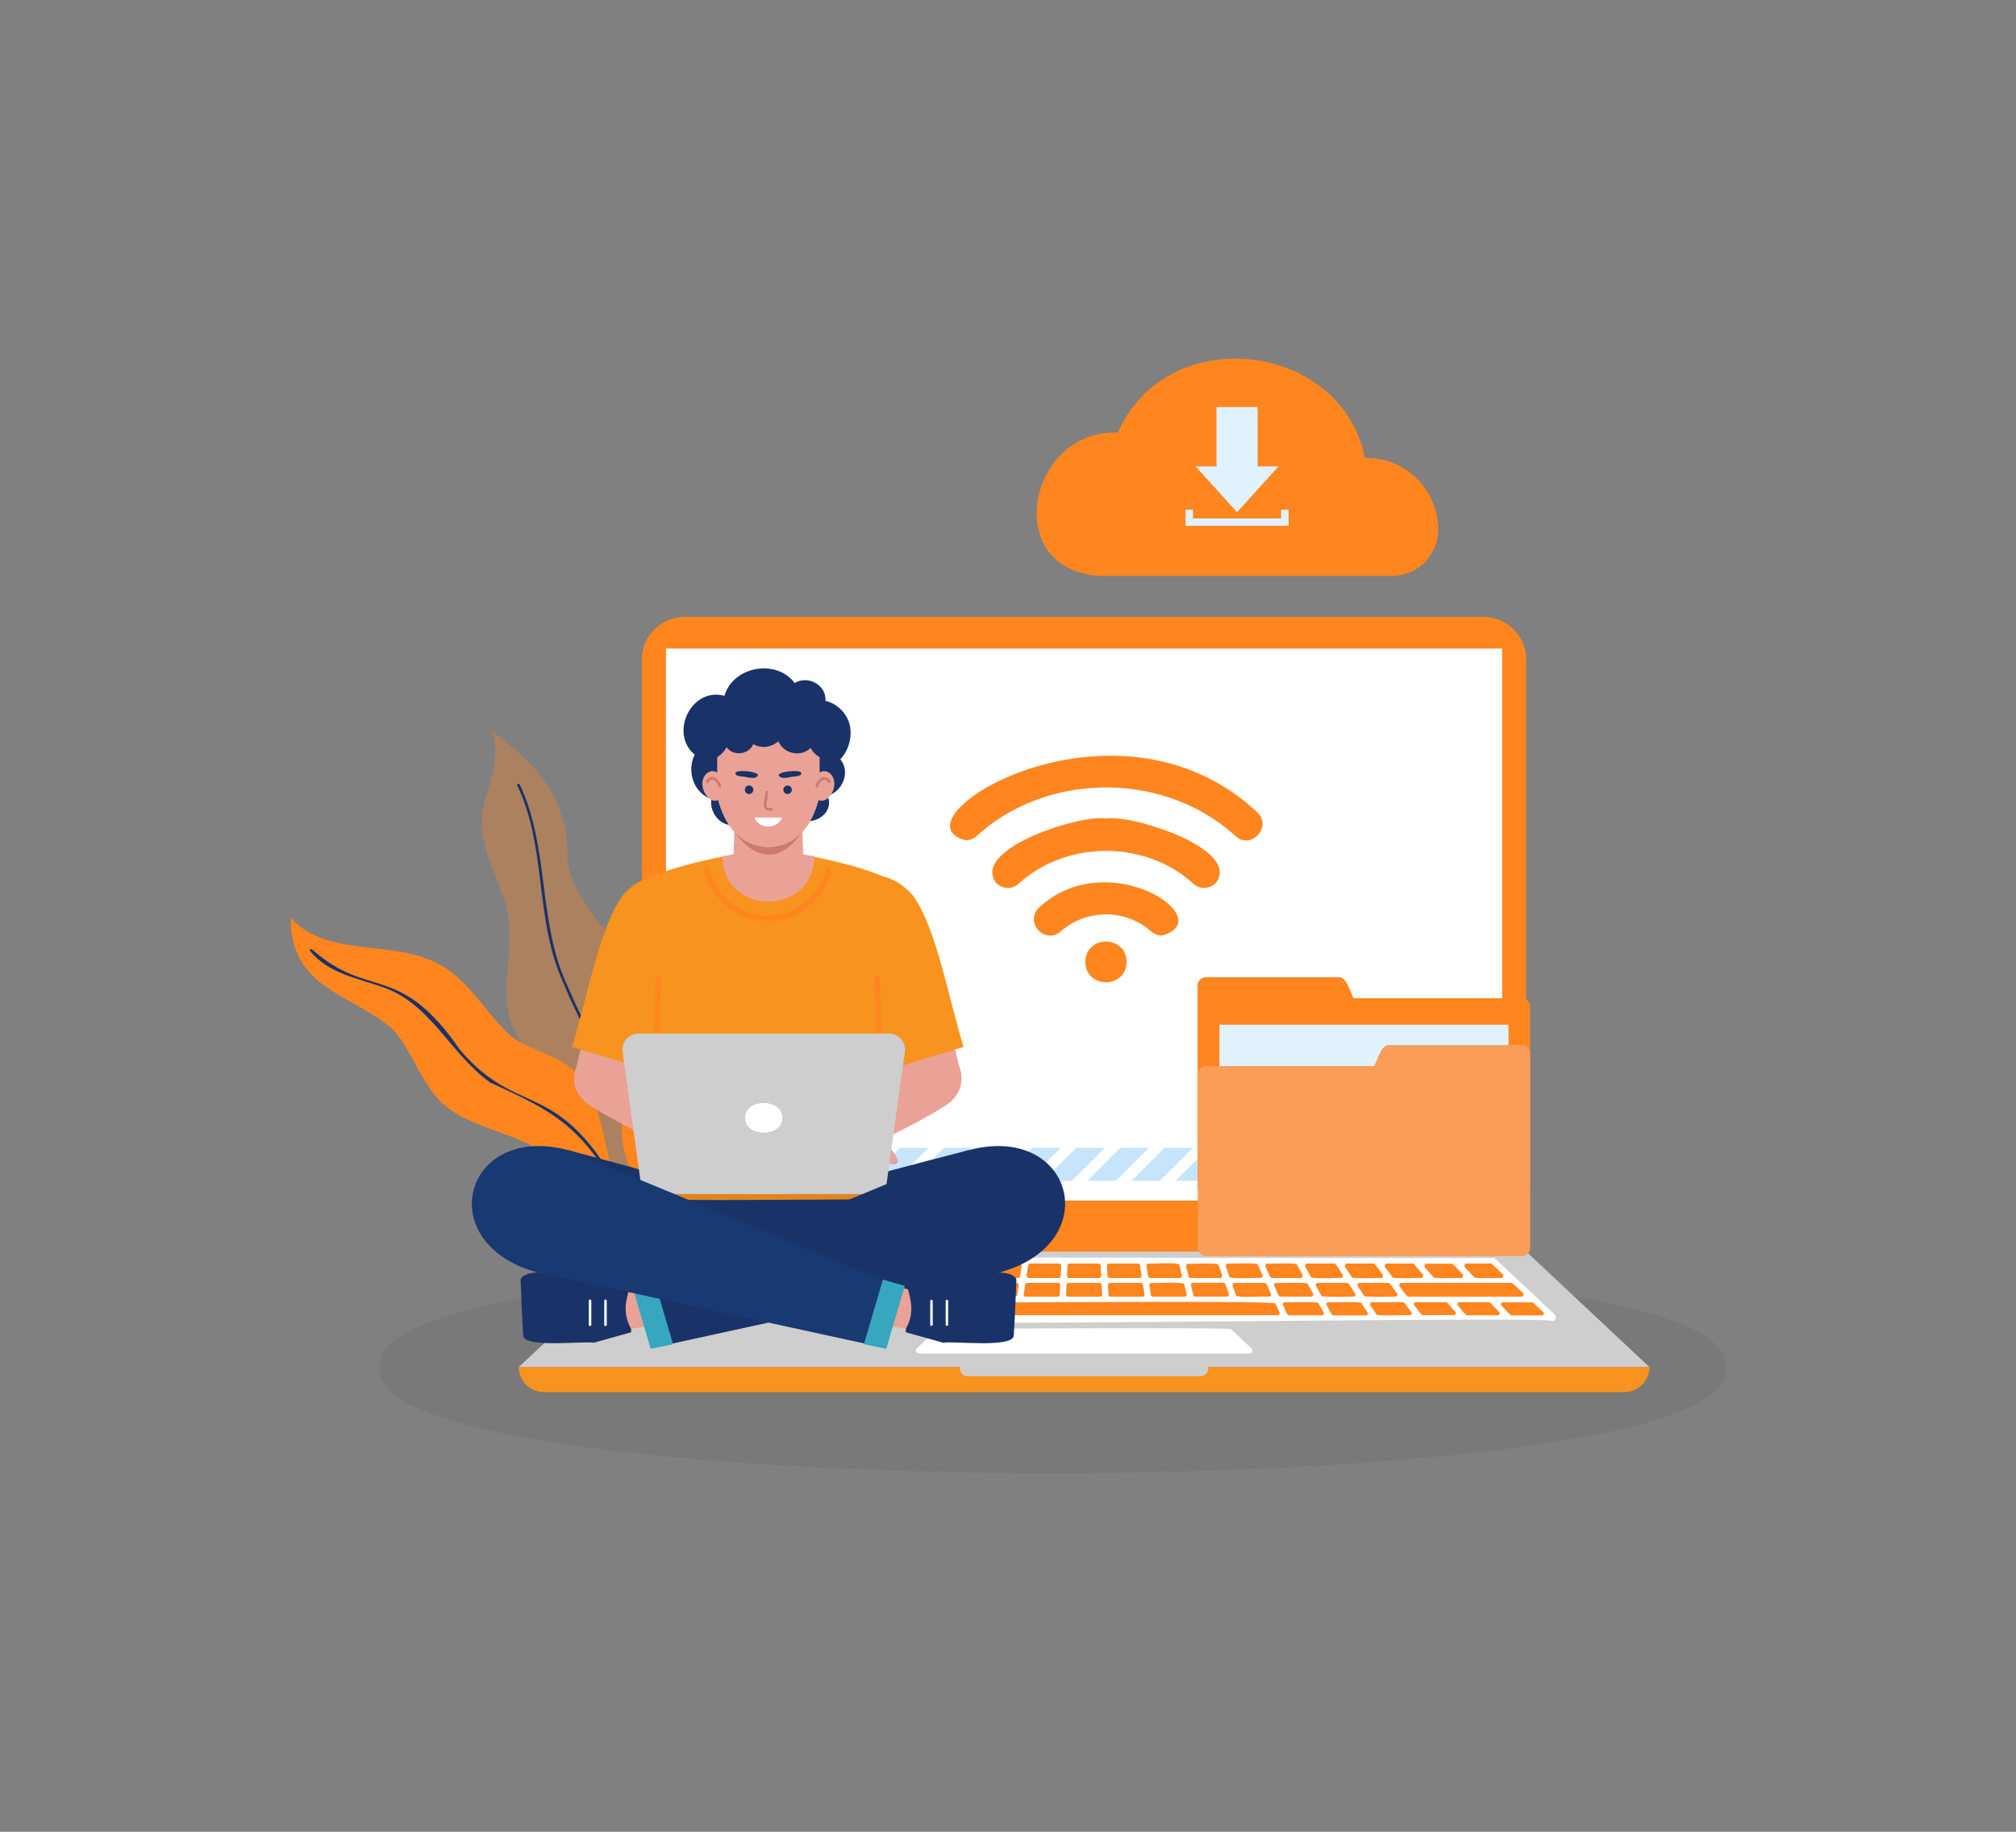<svg xmlns="http://www.w3.org/2000/svg" viewBox="0 0 668 607"><rect x="0" y="0" width="668" height="607" fill="#808080" stroke="none"/><defs><style>.cls-1{fill:#fafafb;fill-opacity:0;}.cls-2{fill:#606060;opacity:0.22;}.cls-3{opacity:0.34;}.cls-4{fill:#ff851f;}.cls-5{fill:#193368;}.cls-6{fill:#f7931e;}.cls-7{fill:#fff;}.cls-8{fill:#cecece;}.cls-9{fill:#c6e5fd;}.cls-10{fill:#85cbf5;}.cls-11{fill:#eaa196;}.cls-12{fill:#e1851f;}.cls-13{fill:#37a6bf;}.cls-14{fill:#f9f9fa;}.cls-15{fill:#193972;}.cls-16{fill:#cc7972;}.cls-17{fill:#e1f2ff;}.cls-18{fill:#f99d58;}</style></defs><g id="Layer_2" data-name="Layer 2"><g id="Layer_1-2" data-name="Layer 1"><rect class="cls-1" width="668" height="607"/><path class="cls-2" d="M571.53,453.17c9.79,46.63-455.22,46.63-445.4,0C116.34,406.54,581.35,406.54,571.53,453.17Z"/><g class="cls-3"><path class="cls-4" d="M218.14,411.91c12.82-17.44,5.72-31.46-2.26-48.37-4.1-11-2.44-23.09-4.11-34.47-3.43-16.38-20.94-27.06-23.7-43.59.42-20.5-9.36-31.62-25.35-43.36,4.2,8.67-2,19.51-3,28.52-1,11.75,7.05,22,8.77,33.57s-2.94,24.12,1,35.08c3.13,8.61,11,14.5,16.81,21.59a53.46,53.46,0,0,1,9.56,17.38c1.73,5.31,2.53,11.58,5.89,16.18C206.1,401,217.18,403.66,218.14,411.91Z"/></g><path class="cls-5" d="M171.4,260.29c9.84,20.52,5.71,44.45,15.17,65.19,8.91,21.94,23.38,41.55,27.5,65.27.09.56,1,.45.88-.11-4-23.12-17.81-42.39-26.79-63.65-10.13-21.26-5.91-45.89-15.94-67-.26-.5-1.08-.17-.82.34Z"/><path class="cls-4" d="M216.52,410.78c-20.75-18.92-11.42-41.27-26.61-56.31-5.82-5-14.16-6.28-20.29-10.89-9.47-8.28-15.11-21.15-27.71-25.68-14.37-5.94-34.38-1.18-45.59-13.82-.13,23.18,19,24.88,33.16,36.41,5.63,5.54,8.15,13.45,12.77,19.84,9,15,30.61,13.24,41.5,24.9,2.67,3.2,4.16,7.19,6.18,10.84C195,405.22,205.57,413.82,216.52,410.78Z"/><path class="cls-5" d="M102.79,315.23c5.74,6.88,14.4,8.68,22.54,11.38,17.13,5.08,23.38,22.2,37,32.05,20.83,9.54,29.42,14,41.54,34.66.3.48,1-.06.7-.55C184,357.13,171.84,370.56,152.49,348c-20.24-29.45-30.29-16.59-49-33.34-.37-.44-1.07.1-.7.54Z"/><path class="cls-4" d="M214.21,406.34a38.61,38.61,0,0,0,15.55-34.77c-.57-5.25-2.23-10.49-1.43-15.72,1.39-9.14,9.76-15.48,13.78-23.82a26.87,26.87,0,0,0,1.56-19.11c-3-9-12.12-22.11-2-29.52-13.94,4.31-24.68,17.73-25.1,32.32.43,11.2,2.36,22.8-2.54,33.42-6,11.77-10.87,22.51-6.1,35.83,2.31,7.6,6.3,15.82,3,23A8.85,8.85,0,0,0,214.21,406.34Z"/><path class="cls-5" d="M231.28,295.13c-7.88,15.1-2.44,33-7.26,48.9a131.79,131.79,0,0,0-8.51,53.85c0,.57.88.45.88-.11,0-10.12,0-20.33,1.69-30.35,1.47-8.64,5-16.52,7.3-24.92,4.21-15.42-.89-32.45,6.72-47,.26-.51-.56-.84-.82-.34Z"/><path class="cls-6" d="M171.91,453a8.31,8.31,0,0,0,8.31,8.31h358a8.31,8.31,0,0,0,8.31-8.31Z"/><path class="cls-4" d="M491.65,204.45H226.78a14.08,14.08,0,0,0-14.09,14.08V418.89h293V218.53A14.08,14.08,0,0,0,491.65,204.45Z"/><rect class="cls-7" x="223.45" y="215.2" width="271.53" height="182.36"/><path class="cls-8" d="M546.52,453l-40.79-38.26h-293L171.91,453H318.08a2.57,2.57,0,0,0,2.47,3h77.33a2.56,2.56,0,0,0,2.46-3Z"/><path class="cls-7" d="M515.13,435.58l-19.64-18.43a1.26,1.26,0,0,0-.86-.34c-1.24.37-270.8-.67-271.69.34L203.3,435.58c-3.48,6.27,310.09.06,311,2.18A1.26,1.26,0,0,0,515.13,435.58Z"/><path class="cls-7" d="M414.65,446.81l-6.73-6.32c-.49-.78-96.05,0-96.73-.27-.41-.48-7,6.46-7.41,6.59a1,1,0,0,0,.68,1.72H414A1,1,0,0,0,414.65,446.81Z"/><path class="cls-4" d="M422.6,431.91c-4.3-1.06-107.24,0-114.54-.38H296.42a.66.66,0,0,0-.59.38l-1.39,3a.65.65,0,0,0,.59.91H423.4A.65.65,0,0,0,424,435Z"/><path class="cls-4" d="M300.88,423.52c.43-.21,10.46.55,10.21-.51l1.16-3.26a.78.78,0,0,0-.74-1c-.38.18-10.1-.48-9.86.45l-1.48,3.26A.77.77,0,0,0,300.88,423.52Z"/><path class="cls-4" d="M311.93,429.69c.37-.23,11.49.58,11.06-.54l.8-3.14a.71.71,0,0,0-.69-.89H313.05a.72.72,0,0,0-.68.48l-1.11,3.13A.72.72,0,0,0,311.93,429.69Z"/><path class="cls-4" d="M298.74,425.54l-1.43,3.14a.71.71,0,0,0,.65,1c.43-.22,11.09.54,10.92-.47l1.12-3.14a.72.72,0,0,0-.68-1C309,425.31,298.57,424.65,298.74,425.54Z"/><path class="cls-4" d="M292.71,431.53c-.2.14-11.43-.36-11.14.33l-1.7,3a.64.64,0,0,0,.56,1h10.89c.74.16,1.66-3,2-3.41A.65.65,0,0,0,292.71,431.53Z"/><path class="cls-4" d="M294.75,429.27l1.43-3.14a.71.71,0,0,0-.65-1c-.28.15-10.66-.39-10.41.37l-1.75,3.13a.72.72,0,0,0,.63,1.07C284.36,429.51,295,430.15,294.75,429.27Z"/><path class="cls-4" d="M314.22,423.52c.49-.25,10.62.63,10.35-.58l.83-3.26a.78.78,0,0,0-.76-1c-.44.22-10.23-.55-10,.52l-1.16,3.25A.78.78,0,0,0,314.22,423.52Z"/><path class="cls-4" d="M339.93,429.69h10.5a.72.72,0,0,0,.72-.68l.16-3.14a.72.72,0,0,0-.72-.75H340.41a.71.71,0,0,0-.71.61l-.48,3.14A.71.71,0,0,0,339.93,429.69Z"/><path class="cls-4" d="M340.94,423.52h9.75a.78.78,0,0,0,.78-.74l.16-3.25a.77.77,0,0,0-.78-.82h-9.41a.77.77,0,0,0-.77.66l-.5,3.26A.77.77,0,0,0,340.94,423.52Z"/><path class="cls-4" d="M325.92,429.69c.42-.26,11.61.66,11.16-.61l.48-3.14a.71.71,0,0,0-.71-.82H326.72a.73.73,0,0,0-.7.54l-.79,3.14A.71.71,0,0,0,325.92,429.69Z"/><path class="cls-4" d="M327.57,423.52h9.69a.78.78,0,0,0,.77-.66l.5-3.25a.78.78,0,0,0-.77-.9H328.4a.78.78,0,0,0-.76.59l-.83,3.25A.78.78,0,0,0,327.57,423.52Z"/><path class="cls-4" d="M278.27,431.53c-.18.11-11.22-.3-11,.29l-2,3a.64.64,0,0,0,.54,1c.15-.12,11.67.34,11.29-.33l1.69-3A.64.64,0,0,0,278.27,431.53Z"/><path class="cls-4" d="M287.55,423.52c.37-.18,10.3.48,10-.45l1.49-3.26a.78.78,0,0,0-.71-1.1h-9c-.79-.18-2.11,3.24-2.5,3.65A.78.78,0,0,0,287.55,423.52Z"/><path class="cls-4" d="M274.24,423.52c.43-.18,9.86.45,9.82-.4l1.82-3.25a.78.78,0,0,0-.68-1.16c-.38.15-9.52-.38-9.47.35l-2.14,3.25A.78.78,0,0,0,274.24,423.52Z"/><path class="cls-4" d="M221.08,423.52c.28-.09,8.84.25,8.79-.23L233,420a.78.78,0,0,0-.57-1.32h-8.36l.08.08-3.61,3.38A.78.78,0,0,0,221.08,423.52Z"/><path class="cls-4" d="M247.64,423.52c.3-.12,9.48.32,9.34-.3l2.48-3.26a.78.78,0,0,0-.62-1.25h-8.75l-3,3.52A.78.78,0,0,0,247.64,423.52Z"/><path class="cls-4" d="M234.36,423.52c.2-.08,9.31.26,9.07-.27l2.81-3.25a.78.78,0,0,0-.59-1.29h-8.57l0,0-3.32,3.45A.78.78,0,0,0,234.36,423.52Z"/><path class="cls-4" d="M272.12,425.12c-.64-.18-2.31,3.13-2.67,3.46a.72.72,0,0,0,.6,1.11c.26-.14,10.84.38,10.55-.37l1.76-3.13a.72.72,0,0,0-.63-1.07Z"/><path class="cls-4" d="M220.39,431.53h-9.56a.66.66,0,0,0-.44.17l-3.24,3a.65.65,0,0,0,.44,1.12h9.87a.63.63,0,0,0,.47-.2l2.93-3A.65.65,0,0,0,220.39,431.53Z"/><path class="cls-4" d="M234.87,431.53h-9.79a.63.63,0,0,0-.47.2l-2.93,3a.65.65,0,0,0,.47,1.1h10.1a.64.64,0,0,0,.49-.22l2.62-3A.64.64,0,0,0,234.87,431.53Z"/><path class="cls-4" d="M249.35,431.53h-10a.64.64,0,0,0-.49.22l-2.62,3a.64.64,0,0,0,.49,1.07H247a.63.63,0,0,0,.51-.25l2.31-3A.65.65,0,0,0,249.35,431.53Z"/><path class="cls-4" d="M258.5,425.12c-.56-.19-2.61,3.14-3,3.42a.72.72,0,0,0,.57,1.15c.3-.14,10.47.35,10.33-.32l2.07-3.14a.71.71,0,0,0-.6-1.11Z"/><path class="cls-4" d="M263.81,431.53H253.59a.64.64,0,0,0-.52.25l-2.31,3a.65.65,0,0,0,.51,1c.41-.19,11,.41,11.08-.29l2-3A.64.64,0,0,0,263.81,431.53Z"/><path class="cls-4" d="M260.94,423.52c.36-.15,9.66.38,9.59-.35l2.15-3.25a.78.78,0,0,0-.65-1.21c-.31.12-9.35-.32-9.24.3l-2.48,3.26A.78.78,0,0,0,260.94,423.52Z"/><path class="cls-4" d="M214.35,429.69h32.81c.31-.11,5,.28,5.11-.28l2.39-3.14a.72.72,0,0,0-.57-1.15H219.71c-.31.07-2.29-.18-2.51.19l-3.34,3.14A.72.72,0,0,0,214.35,429.69Z"/><path class="cls-4" d="M354.33,423.52h9.77a.78.78,0,0,0,.78-.82l-.17-3.25a.77.77,0,0,0-.78-.74H354.5a.77.77,0,0,0-.78.74l-.17,3.25A.78.78,0,0,0,354.33,423.52Z"/><path class="cls-4" d="M354,429.69h10.53a.71.71,0,0,0,.71-.75L365,425.8a.71.71,0,0,0-.71-.68H354.11a.72.72,0,0,0-.72.68l-.15,3.14A.7.7,0,0,0,354,429.69Z"/><path class="cls-4" d="M407.34,423c-.29,1.06,9.82.3,10.21.52a.78.78,0,0,0,.71-1.11l-1.49-3.26c.27-.92-9.51-.27-9.85-.45a.78.78,0,0,0-.74,1Z"/><path class="cls-4" d="M394.64,426l.79,3.14a.72.72,0,0,0,.7.54h10.36a.72.72,0,0,0,.68-1l-1.12-3.13a.71.71,0,0,0-.67-.48H395.33A.71.71,0,0,0,394.64,426Z"/><path class="cls-4" d="M408.43,426.08l1.12,3.13c-.21,1,10.53.26,10.92.48a.71.71,0,0,0,.65-1c-.35-.45-1.28-3.72-2.09-3.56h-9.92A.72.72,0,0,0,408.43,426.08Z"/><path class="cls-4" d="M436.86,431.86c.33-.68-11-.19-11.14-.33a.65.65,0,0,0-.59.92c.32.4,1.24,3.56,2,3.41H438a.65.65,0,0,0,.57-1Z"/><path class="cls-4" d="M435.06,428.62l-1.76-3.13c.29-.75-10.16-.22-10.4-.37a.72.72,0,0,0-.66,1c.36.45,1.28,3.72,2.09,3.56h10.1A.72.72,0,0,0,435.06,428.62Z"/><path class="cls-4" d="M393.86,422.94a.77.77,0,0,0,.75.58h9.6a.78.78,0,0,0,.74-1l-1.16-3.25c.27-1.07-9.6-.31-10-.52a.78.78,0,0,0-.76,1Z"/><path class="cls-4" d="M367.83,425.12a.71.71,0,0,0-.71.75l.16,3.14a.71.71,0,0,0,.71.68H378.5a.72.72,0,0,0,.71-.82l-.48-3.14a.71.71,0,0,0-.71-.61Z"/><path class="cls-4" d="M367.74,423.52h9.75a.78.78,0,0,0,.77-.89l-.5-3.26a.78.78,0,0,0-.77-.66h-9.42a.78.78,0,0,0-.78.82l.17,3.25A.77.77,0,0,0,367.74,423.52Z"/><path class="cls-4" d="M380.86,425.94l.48,3.14a.73.73,0,0,0,.71.61H392.5a.72.72,0,0,0,.7-.89l-.8-3.14c.44-1.12-10.5-.31-10.83-.54A.72.72,0,0,0,380.86,425.94Z"/><path class="cls-4" d="M381.17,423.52h9.69a.77.77,0,0,0,.75-1l-.82-3.25c.29-1.21-9.66-.35-10.12-.59a.78.78,0,0,0-.77.9l.5,3.25A.77.77,0,0,0,381.17,423.52Z"/><path class="cls-4" d="M451.11,431.82c.31-.58-10.81-.18-10.95-.29a.65.65,0,0,0-.57,1c.34.36,1.61,3.52,2.27,3.37h10.72a.65.65,0,0,0,.54-1Z"/><path class="cls-4" d="M420.84,423.07a.78.78,0,0,0,.71.45h9.33a.78.78,0,0,0,.68-1.16l-1.82-3.25c.05-.84-9.27-.22-9.67-.4a.78.78,0,0,0-.71,1.1Z"/><path class="cls-4" d="M434.36,423.12c-.07.84,9.43.23,9.83.41a.79.79,0,0,0,.65-1.22c-.4-.38-2.09-3.77-2.8-3.6h-8.81a.77.77,0,0,0-.68,1.16Z"/><path class="cls-4" d="M488.56,423.29c-.1.47,8.55.15,8.78.23a.78.78,0,0,0,.54-1.35l-3.61-3.38.08-.08H486a.78.78,0,0,0-.56,1.32Z"/><path class="cls-4" d="M461.44,423.22c-.18.62,9.09.19,9.34.3a.78.78,0,0,0,.59-1.29l-3-3.52h-8.74A.78.78,0,0,0,459,420Z"/><path class="cls-4" d="M475,423.25c-.29.51,8.91.19,9.07.27a.78.78,0,0,0,.56-1.32l-3.33-3.45.05,0h-8.57a.78.78,0,0,0-.59,1.29Z"/><path class="cls-4" d="M446.31,425.12H436.7a.72.72,0,0,0-.63,1.07l1.76,3.13c-.32.75,10.32.23,10.55.37a.72.72,0,0,0,.6-1.11C448.61,428.23,447,425,446.31,425.12Z"/><path class="cls-4" d="M511.28,434.74l-3.24-3a.66.66,0,0,0-.45-.17H498a.65.65,0,0,0-.47,1.1c.26.17,3.05,3.44,3.4,3.23h9.86A.65.65,0,0,0,511.28,434.74Z"/><path class="cls-4" d="M493.82,431.73a.65.65,0,0,0-.47-.2h-9.8a.65.65,0,0,0-.49,1.07c.3.22,2.68,3.45,3.12,3.26h10.1a.65.65,0,0,0,.47-1.1Z"/><path class="cls-4" d="M479.59,431.75a.64.64,0,0,0-.49-.22h-10a.65.65,0,0,0-.52,1l2.32,3a.63.63,0,0,0,.51.25h10.33a.65.65,0,0,0,.49-1.07Z"/><path class="cls-4" d="M459.92,425.12h-9.41a.71.71,0,0,0-.59,1.11l2.07,3.14c-.17.66,10.06.19,10.32.32a.72.72,0,0,0,.58-1.15C462.53,428.24,460.5,424.94,459.92,425.12Z"/><path class="cls-4" d="M465.36,431.78a.67.67,0,0,0-.52-.25H454.61a.65.65,0,0,0-.54,1l2,3c-.11.7,10.79.1,11.08.29a.65.65,0,0,0,.51-1Z"/><path class="cls-4" d="M447.9,423.17c-.11.73,9.26.2,9.59.36a.79.79,0,0,0,.62-1.26c-.39-.33-2.47-3.74-3.1-3.56H446.4a.78.78,0,0,0-.65,1.21Z"/><path class="cls-4" d="M487.44,425.12h-23.1a.72.72,0,0,0-.57,1.15c.36.34,2.38,3.57,3,3.42h37.35a.72.72,0,0,0,.49-1.24c-.25-.2-3.53-3.53-3.84-3.33Z"/><rect class="cls-7" x="220.67" y="214.91" width="277.08" height="182.93"/><path class="cls-4" d="M373.31,318.76c-.16,9-13.54,9-13.69,0C359.77,309.77,373.15,309.77,373.31,318.76Z"/><path class="cls-4" d="M385,310a5.33,5.33,0,0,1-3.54-1.34,22.69,22.69,0,0,0-30,0c-5.3,4.55-12.23-3.22-7.07-8C367.26,279.61,404.46,304.74,385,310Z"/><path class="cls-4" d="M334,294.23a5.32,5.32,0,0,1-4-1.79c-8.2-11.24,28.38-22.71,36.49-21.19,8.14-1.52,44.67,9.94,36.49,21.19a5.32,5.32,0,0,1-7.51.45c-15.87-14.56-42.09-14.56-58,0A5.28,5.28,0,0,1,334,294.23Z"/><path class="cls-4" d="M320,278.44c-25.64-6.52,49.41-53.4,96.53-9.31,5.16,4.64-1.82,12.57-7.06,8-23.51-21.58-62.43-21.58-85.94,0A5.28,5.28,0,0,1,320,278.44Z"/><path class="cls-7" d="M487.73,377.61H284.09a8.2,8.2,0,0,0,0,16.4H487.73C498.45,393.84,498.57,377.8,487.73,377.61Z"/><polygon class="cls-9" points="336.88 380.34 327.42 380.34 316.48 391.27 325.94 391.27 336.88 380.34"/><polygon class="cls-9" points="351.49 380.34 342.03 380.34 331.1 391.27 340.55 391.27 351.49 380.34"/><polygon class="cls-9" points="366.1 380.34 356.64 380.34 345.7 391.27 355.16 391.27 366.1 380.34"/><polygon class="cls-9" points="287.26 391.27 296.72 391.27 307.65 380.34 298.2 380.34 287.26 391.27"/><polygon class="cls-9" points="322.26 380.34 312.81 380.34 301.87 391.27 311.33 391.27 322.26 380.34"/><path class="cls-9" d="M400.18,380.63l-10.64,10.64h8.95C404.63,391.34,406,382.41,400.18,380.63Z"/><path class="cls-9" d="M282.4,391,293,380.34h-9C278,380.28,276.6,389.2,282.4,391Z"/><polygon class="cls-9" points="380.71 380.34 371.25 380.34 360.31 391.27 369.77 391.27 380.71 380.34"/><polygon class="cls-9" points="395.32 380.34 385.86 380.34 374.93 391.27 384.38 391.27 395.32 380.34"/><path class="cls-10" d="M283.38,357.71a13.7,13.7,0,0,0-1.47-3c-3,1.47-6.62-1.75-5.52-4.89a13.83,13.83,0,0,0-3.19-1.1c-1.06,3.15-5.91,3.44-7.35.45a13.49,13.49,0,0,0-3,1.47c1.47,3-1.75,6.62-4.89,5.51a14.16,14.16,0,0,0-1.1,3.19c3.15,1.07,3.44,5.92.45,7.35a13.77,13.77,0,0,0,1.47,3c3-1.47,6.62,1.75,5.51,4.88a13.24,13.24,0,0,0,3.19,1.1c1.07-3.14,5.92-3.43,7.35-.44a13.77,13.77,0,0,0,3-1.47c-1.47-3,1.75-6.62,4.88-5.52a13.37,13.37,0,0,0,1.1-3.19C280.68,364,280.39,359.15,283.38,357.71ZM270.62,367c-6.34.27-6.91-9.15-.58-9.64C276.38,357.1,277,366.52,270.62,367Z"/><path class="cls-10" d="M254.92,361.55v-.1l-1.91-.76a7.52,7.52,0,0,0-.52-2.2l1.37-1.54a9.51,9.51,0,0,0-1.5-2.07l-1.89.81a7.3,7.3,0,0,0-1.93-1.18l-.12-2.06a9.41,9.41,0,0,0-2.53-.4l-.76,1.91a7.44,7.44,0,0,0-2.2.52l-1.54-1.36a9.23,9.23,0,0,0-2.07,1.49l.81,1.89a7.3,7.3,0,0,0-1.18,1.93l-2.06.12a9,9,0,0,0-.4,2.53l1.91.76a7.37,7.37,0,0,0,.52,2.2l-1.37,1.54a9.51,9.51,0,0,0,1.5,2.07l1.89-.81a7.33,7.33,0,0,0,1.93,1.19l.12,2.05a9.42,9.42,0,0,0,2.53.41l.76-1.92a7.14,7.14,0,0,0,2.2-.52l1.54,1.37a9.05,9.05,0,0,0,2.07-1.5l-.81-1.89a7.3,7.3,0,0,0,1.18-1.93l2.06-.12A9.15,9.15,0,0,0,254.92,361.55ZM245,365.76c-5.89-1.05-4.47-9.84,1.45-9C252.32,357.82,250.9,366.61,245,365.76Z"/><path class="cls-10" d="M262.21,387.26l3-1.1a14.28,14.28,0,0,0-.53-3.9l-3.16-.27a11.35,11.35,0,0,0-1.75-3l1.32-2.88a14.1,14.1,0,0,0-3.14-2.39l-2.42,2a11.27,11.27,0,0,0-3.36-.89l-1.11-3a14.33,14.33,0,0,0-3.9.53l-.26,3.16a11,11,0,0,0-3,1.76L241,376a14,14,0,0,0-2.38,3.14l2,2.42a11.24,11.24,0,0,0-.88,3.37l-3,1.1a13.9,13.9,0,0,0,.53,3.9l3.15.27a11.12,11.12,0,0,0,1.76,3l-1.32,2.88a13.7,13.7,0,0,0,3.13,2.38l2.42-2a11.34,11.34,0,0,0,3.37.89l1.1,3a13.91,13.91,0,0,0,3.9-.54l.27-3.15a11.12,11.12,0,0,0,3-1.76l2.88,1.32a14.27,14.27,0,0,0,2.39-3.13l-2.05-2.42A11.34,11.34,0,0,0,262.21,387.26Zm-10.28,5.79c-9.15,1.09-11-12.49-1.89-13.88C259.18,378.08,261,391.65,251.93,393.05Z"/><path class="cls-10" d="M250.4,381.85c-5.58.86-4.45,9.19,1.16,8.52C257.15,389.51,256,381.18,250.4,381.85Z"/><path class="cls-6" d="M291.43,347.9c-.1-10,3.24-56.48,3.24-56.48-10.11-5.08-28.8-8.45-40.26-10.14-11.46,1.69-30.17,5.06-40.27,10.14,2.2,20.81,4.93,76,0,101.9,43.6,9.34,36.94,9.34,80.53,0A436.1,436.1,0,0,1,291.43,347.9Z"/><path class="cls-5" d="M302.76,420.25H205l-16.65-39.09c76.77,20.38,56.06,19.4,132.51,0Z"/><path class="cls-11" d="M207.87,349.46c10,9.49-3.85,24.62-14.18,15.47C183.68,355.44,197.54,340.31,207.87,349.46Z"/><path class="cls-11" d="M235.67,370c7.28,6.9-2.79,17.89-10.3,11.25C218.09,374.34,228.17,363.35,235.67,370Z"/><path class="cls-11" d="M193.69,364.93c4.13,3.79,27.27,15.29,33.46,17.53L235.68,370c-9.77-6.79-19.55-12.68-27.81-20.53Z"/><path class="cls-11" d="M251.37,382.16c-4-3.77-7.9-8.62-13.64-9.6-2.35-2-5.73-3.21-8.81-2.08-2.11,1-4.62.62-6.95.65a2.21,2.21,0,0,0-1.95.77c-3.2,2.94-5,6.83-7.46,10.35-3.81,5.18,2.68,4.09,4.54,1a31.17,31.17,0,0,1,3-3.58c.83-.85,1.85,0,2.73.37-.61,2-1.26,4-2,6a.91.91,0,0,0-.06.77c3,2,6.07-1,6.79-4,4.26,2.06,11.65,1.63,12.49-4.13,3.18,1.24,4.89,5.2,8.59,5.17C249.67,383.78,251.32,383.37,251.37,382.16Z"/><path class="cls-11" d="M233.63,371.18c4.87,1,4,11.59,5.62,15.62.4,1.94-3.18,1.12-4,.34-4-3.29-1.23-9.79-4.84-13.37C230.08,372.2,232.25,371,233.63,371.18Z"/><path class="cls-11" d="M233.78,310.46c-7.35,18-34.16,7.46-27.45-10.67C213.65,281.87,240.49,292.3,233.78,310.46Z"/><path class="cls-11" d="M210.61,361c-5.23,12.8-24.39,5.35-19.6-7.62C196.24,340.54,215.4,348,210.61,361Z"/><path class="cls-11" d="M206.33,299.79c-8.12,20.5-10.12,32.11-15.32,53.54l19.6,7.62c7.85-20.6,12.51-31.18,23.17-50.49Z"/><path class="cls-6" d="M233.12,315.65c9.84-20.38-13.12-34.62-26.73-19-7.85,10.82-11.58,33-16.85,50.27l25.15,7.66C220.91,341.16,228.11,326.72,233.12,315.65Z"/><path class="cls-4" d="M217.29,350.76a.89.89,0,0,1-.89-.92l.87-25.74a1,1,0,0,1,.92-.86.89.89,0,0,1,.86.92l-.87,25.74A.89.89,0,0,1,217.29,350.76Z"/><path class="cls-11" d="M300.94,349.46c-10,9.49,3.85,24.62,14.18,15.47C325.13,355.44,311.27,340.31,300.94,349.46Z"/><path class="cls-11" d="M273.14,370c-7.27,6.9,2.8,17.89,10.3,11.25C290.72,374.34,280.65,363.35,273.14,370Z"/><path class="cls-11" d="M315.12,364.93c-4.12,3.79-27.26,15.29-33.45,17.53L273.14,370c9.77-6.79,19.55-12.68,27.8-20.53Z"/><path class="cls-11" d="M257.44,382.16c4-3.77,7.9-8.62,13.64-9.6,2.35-2,5.74-3.21,8.81-2.08,2.11,1,4.62.62,6.95.65a2.21,2.21,0,0,1,2,.77c3.2,2.94,5,6.83,7.46,10.35,3.82,5.18-2.67,4.09-4.53,1a32.3,32.3,0,0,0-3-3.58c-.83-.85-1.84,0-2.73.37.61,2,1.26,4,2,6a.91.91,0,0,1,.05.77c-2.95,2-6.07-1-6.78-4-4.27,2.06-11.65,1.63-12.49-4.13-3.19,1.24-4.9,5.2-8.6,5.17C259.15,383.78,257.49,383.37,257.44,382.16Z"/><path class="cls-11" d="M275.18,371.18c-2.62.42-3.36,3.54-3.77,5.75-.52,3.33-1,6.61-1.85,9.87-.16.45,0,.95.49,1,7.81,1.14,4.63-9.35,7.78-13.21C279.67,373,276.91,370.9,275.18,371.18Z"/><path class="cls-11" d="M275,310.46c7.35,18,34.15,7.46,27.45-10.67C295.17,281.87,268.33,292.3,275,310.46Z"/><path class="cls-11" d="M298.2,361c5.23,12.8,24.39,5.35,19.6-7.62C312.58,340.54,293.41,348,298.2,361Z"/><path class="cls-11" d="M302.48,299.79c8.13,20.5,10.13,32.11,15.32,53.54L298.2,361c-7.85-20.6-12.51-31.18-23.17-50.49Z"/><path class="cls-6" d="M275.7,315.65c-9.84-20.38,13.11-34.62,26.72-19,7.85,10.82,11.58,33,16.85,50.27l-25.14,7.66C287.91,341.16,280.71,326.72,275.7,315.65Z"/><path class="cls-4" d="M291.52,350.76a.89.89,0,0,0,.89-.92l-.87-25.74a1,1,0,0,0-.92-.86.9.9,0,0,0-.86.92l.88,25.74A.88.88,0,0,0,291.52,350.76Z"/><path class="cls-8" d="M294.53,342.5H211.59a5.35,5.35,0,0,0-5.3,6.08l6.14,44.23a3.35,3.35,0,0,0,3.32,2.89h74.61a3.35,3.35,0,0,0,3.33-2.89l6.14-44.23A5.36,5.36,0,0,0,294.53,342.5Z"/><path class="cls-12" d="M289.74,395.7H216.37c-.9-.07-.55,1-.62,1.47.23,1.08,73.37,0,74,.37.91.07.56-1,.62-1.46C290.36,395.87,290.08,395.7,289.74,395.7Z"/><path class="cls-7" d="M259.24,370.42c0,6.54-12.35,6.54-12.37,0S259.23,363.88,259.24,370.42Z"/><path class="cls-11" d="M223,423.89l-14.38,3.28-15.38.12,2.33,15.37c7.62-1.26,22.94-3.92,30.5-5.3Z"/><path class="cls-5" d="M332.27,421.35c-34.36,9.18-45.45-30-11.38-40.2C355.25,372,366.34,411.16,332.27,421.35Z"/><path class="cls-5" d="M326.58,401.25l-5.69-20.09L215.75,424.64c1.42,5.15,4.49,15.75,6.11,20.78l110.41-24.07Z"/><polygon class="cls-13" points="215.6 446.96 209.47 426.08 216.73 424.03 223.01 445.43 215.6 446.96"/><path class="cls-5" d="M196.76,444.94l12.37-3.46v-1.11c-2.7-4.91-2-8.77-.48-13.86l-13.89-1.74c-.39-.11-12.68-3.55-12.58-3.16l-4.26.08c-3,.06-5.47,1.18-5.42,2.52.17,4.51.55,14,.87,18.42C173.8,446.79,193.7,444.3,196.76,444.94Z"/><path class="cls-14" d="M201.05,431.06V439a.42.42,0,0,1-.84,0v-7.95a.42.42,0,0,1,.84,0Z"/><path class="cls-14" d="M195.93,431.06V439a.42.42,0,0,1-.84,0v-7.95a.42.42,0,0,1,.84,0Z"/><path class="cls-11" d="M286.25,423.89l14.38,3.28,15.38.12-2.33,15.37c-7.61-1.26-22.94-3.92-30.5-5.3Z"/><path class="cls-15" d="M177,421.35c34.37,9.18,45.45-30,11.38-40.2C154,372,142.93,411.16,177,421.35Z"/><path class="cls-15" d="M182.69,401.25l5.69-20.09,105.14,43.48c-1.42,5.15-4.49,15.75-6.11,20.78L177,421.35Z"/><polygon class="cls-13" points="293.67 446.96 299.8 426.08 292.54 424.03 286.26 445.43 293.67 446.96"/><path class="cls-5" d="M312.51,444.94l-12.36-3.46v-1.11c2.7-4.91,2-8.77.48-13.86l13.88-1.74c.39-.11,12.69-3.55,12.58-3.16l4.26.08c3,.06,5.47,1.18,5.43,2.52-.17,4.51-.56,14-.87,18.42C335.47,446.79,315.57,444.3,312.51,444.94Z"/><path class="cls-14" d="M308.23,431.06V439a.42.42,0,0,0,.83,0v-7.95a.42.42,0,0,0-.83,0Z"/><path class="cls-14" d="M313.35,431.06V439a.42.42,0,0,0,.83,0v-7.95a.42.42,0,0,0-.83,0Z"/><path class="cls-5" d="M281.66,240.67a11,11,0,0,0-8.15-8.43c.33-5.34-5.82-8.52-10.18-5.9-6.13-8.15-20.46-5.53-23.29,4.24-11-3-18.36,12.48-9.84,19.49-2.58,5.05-.78,12.48,5.55,14.76-.75,3.68,2.11,7.95,5.85,8.52,2.13,3.39,7.74,2.48,9.19-1.26,5,4,14.09,6.74,17.52,0,4.31-.37,7.76-4.28,5.88-8.37,5.1-1.51,7.66-7.94,4.25-12.09A13,13,0,0,0,281.66,240.67Z"/><path class="cls-11" d="M254.6,281l-15.27,2.79c.41,20,30.13,20,30.54,0Z"/><polygon class="cls-11" points="266.37 288.69 242.82 288.69 244.2 254.37 265.02 254.37 266.37 288.69"/><path class="cls-16" d="M265.84,275.64c-7.24,10.35-14.92,9.85-22.49.2.18-4.94.63-16.41.85-21.47H265C265.21,259.43,265.67,270.71,265.84,275.64Z"/><path class="cls-11" d="M254.6,231c-11.83,0-18.53,9.6-18.55,19.64.34,12.64,3.34,29.44,18.54,30.16,15.22-.73,18.2-17.51,18.55-30.16C273.12,240.55,266.42,231,254.6,231Z"/><path class="cls-5" d="M261.25,260.34a1.4,1.4,0,0,0-.56,2.75A1.4,1.4,0,0,0,261.25,260.34Z"/><path class="cls-5" d="M265.49,256.12c-.29-1.23-7.85-.47-7.46.88,1.12,1.58,3.69.32,5.31.32C264,257.22,265.71,257.08,265.49,256.12Z"/><path class="cls-5" d="M247.94,260.34a1.4,1.4,0,0,1,.55,2.75A1.4,1.4,0,0,1,247.94,260.34Z"/><path class="cls-5" d="M243.7,256.12c.29-1.23,7.85-.47,7.46.88-1.12,1.58-3.69.32-5.31.32C245.16,257.22,243.48,257.08,243.7,256.12Z"/><path class="cls-7" d="M250,270.9c1.31,4,7.82,3.94,9.13,0Z"/><path class="cls-16" d="M255.68,268.64c-4,.36-2.23-3.66-2-6.18.05-.57,1-.44.88.14l-.1.63c-.08,1.41-.77,3.14-.34,4.2.25.28.94.32,1.58.32A.45.45,0,0,1,255.68,268.64Z"/><path class="cls-5" d="M260.54,231.63c-17.87-4.87-28.75,11.24-25.31,27.41h2.41v-8.15a8.33,8.33,0,0,0,3.12-3.3c2.13,3.12,7.47,2.47,8.82-1a7.13,7.13,0,0,0,8.35-1c1.5,4.15,7.57,5.47,10.65,2.24a8.11,8.11,0,0,0,3,3.09V259H274C276,248.25,272.61,235.1,260.54,231.63Z"/><path class="cls-11" d="M275.94,262.2c-2.81,6.27-8.85,2.11-6.52-3.52C272.23,252.42,278.27,256.58,275.94,262.2Z"/><path class="cls-11" d="M233.25,262.2c2.81,6.27,8.85,2.11,6.52-3.52C237,252.42,230.92,256.58,233.25,262.2Z"/><path class="cls-16" d="M270.68,261c-1.49-.38,1.19-3.88,2.58-3.49.7-.11,2.57,1.11,1.78,2-.8.27-.82-1.2-1.78-1.09C271.22,258.48,271.58,260.68,270.68,261Z"/><path class="cls-16" d="M238.51,261c-.89-.29-.56-2.51-2.58-2.6-1-.12-1,1.36-1.78,1.09-.79-.87,1.08-2.09,1.78-2C237.31,257.1,240,260.6,238.51,261Z"/><path class="cls-4" d="M254.41,305.11c-17.25.79-24.7-21.59-19.33-17.2,4.6,20.5,34,20.49,38.65,0C279.13,283.53,271.61,305.92,254.41,305.11Z"/><path class="cls-4" d="M364.43,190.84c-33.2-2-23.67-48.85,6-47.45,15.77-36.78,73.91-30.75,81.86,8.36a23.74,23.74,0,0,1,24.25,23.83,15.34,15.34,0,0,1-15.31,15.26Z"/><rect class="cls-17" x="403.08" y="134.89" width="13.62" height="22.18"/><polygon class="cls-17" points="409.89 169.72 423.65 154.54 396.14 154.54 409.89 169.72"/><polygon class="cls-17" points="426.96 174.25 392.83 174.25 392.83 168.88 395.29 168.88 395.29 171.79 424.5 171.79 424.5 168.88 426.96 168.88 426.96 174.25"/><path class="cls-4" d="M504.28,330.8H448.56c-1.11-1.68-2.23-7.2-5-6.95h-44a2.73,2.73,0,0,0-2.73,2.73v67.19H507V333.53A2.73,2.73,0,0,0,504.28,330.8Z"/><rect class="cls-17" x="404.07" y="339.56" width="95.76" height="66.7"/><path class="cls-18" d="M504.28,346.32h-44c-2.72-.27-3.9,5.31-5,6.95H399.61a2.74,2.74,0,0,0-2.73,2.74v57.5a2.74,2.74,0,0,0,2.73,2.74H504.28a2.74,2.74,0,0,0,2.73-2.74V349.06A2.74,2.74,0,0,0,504.28,346.32Z"/></g></g></svg>